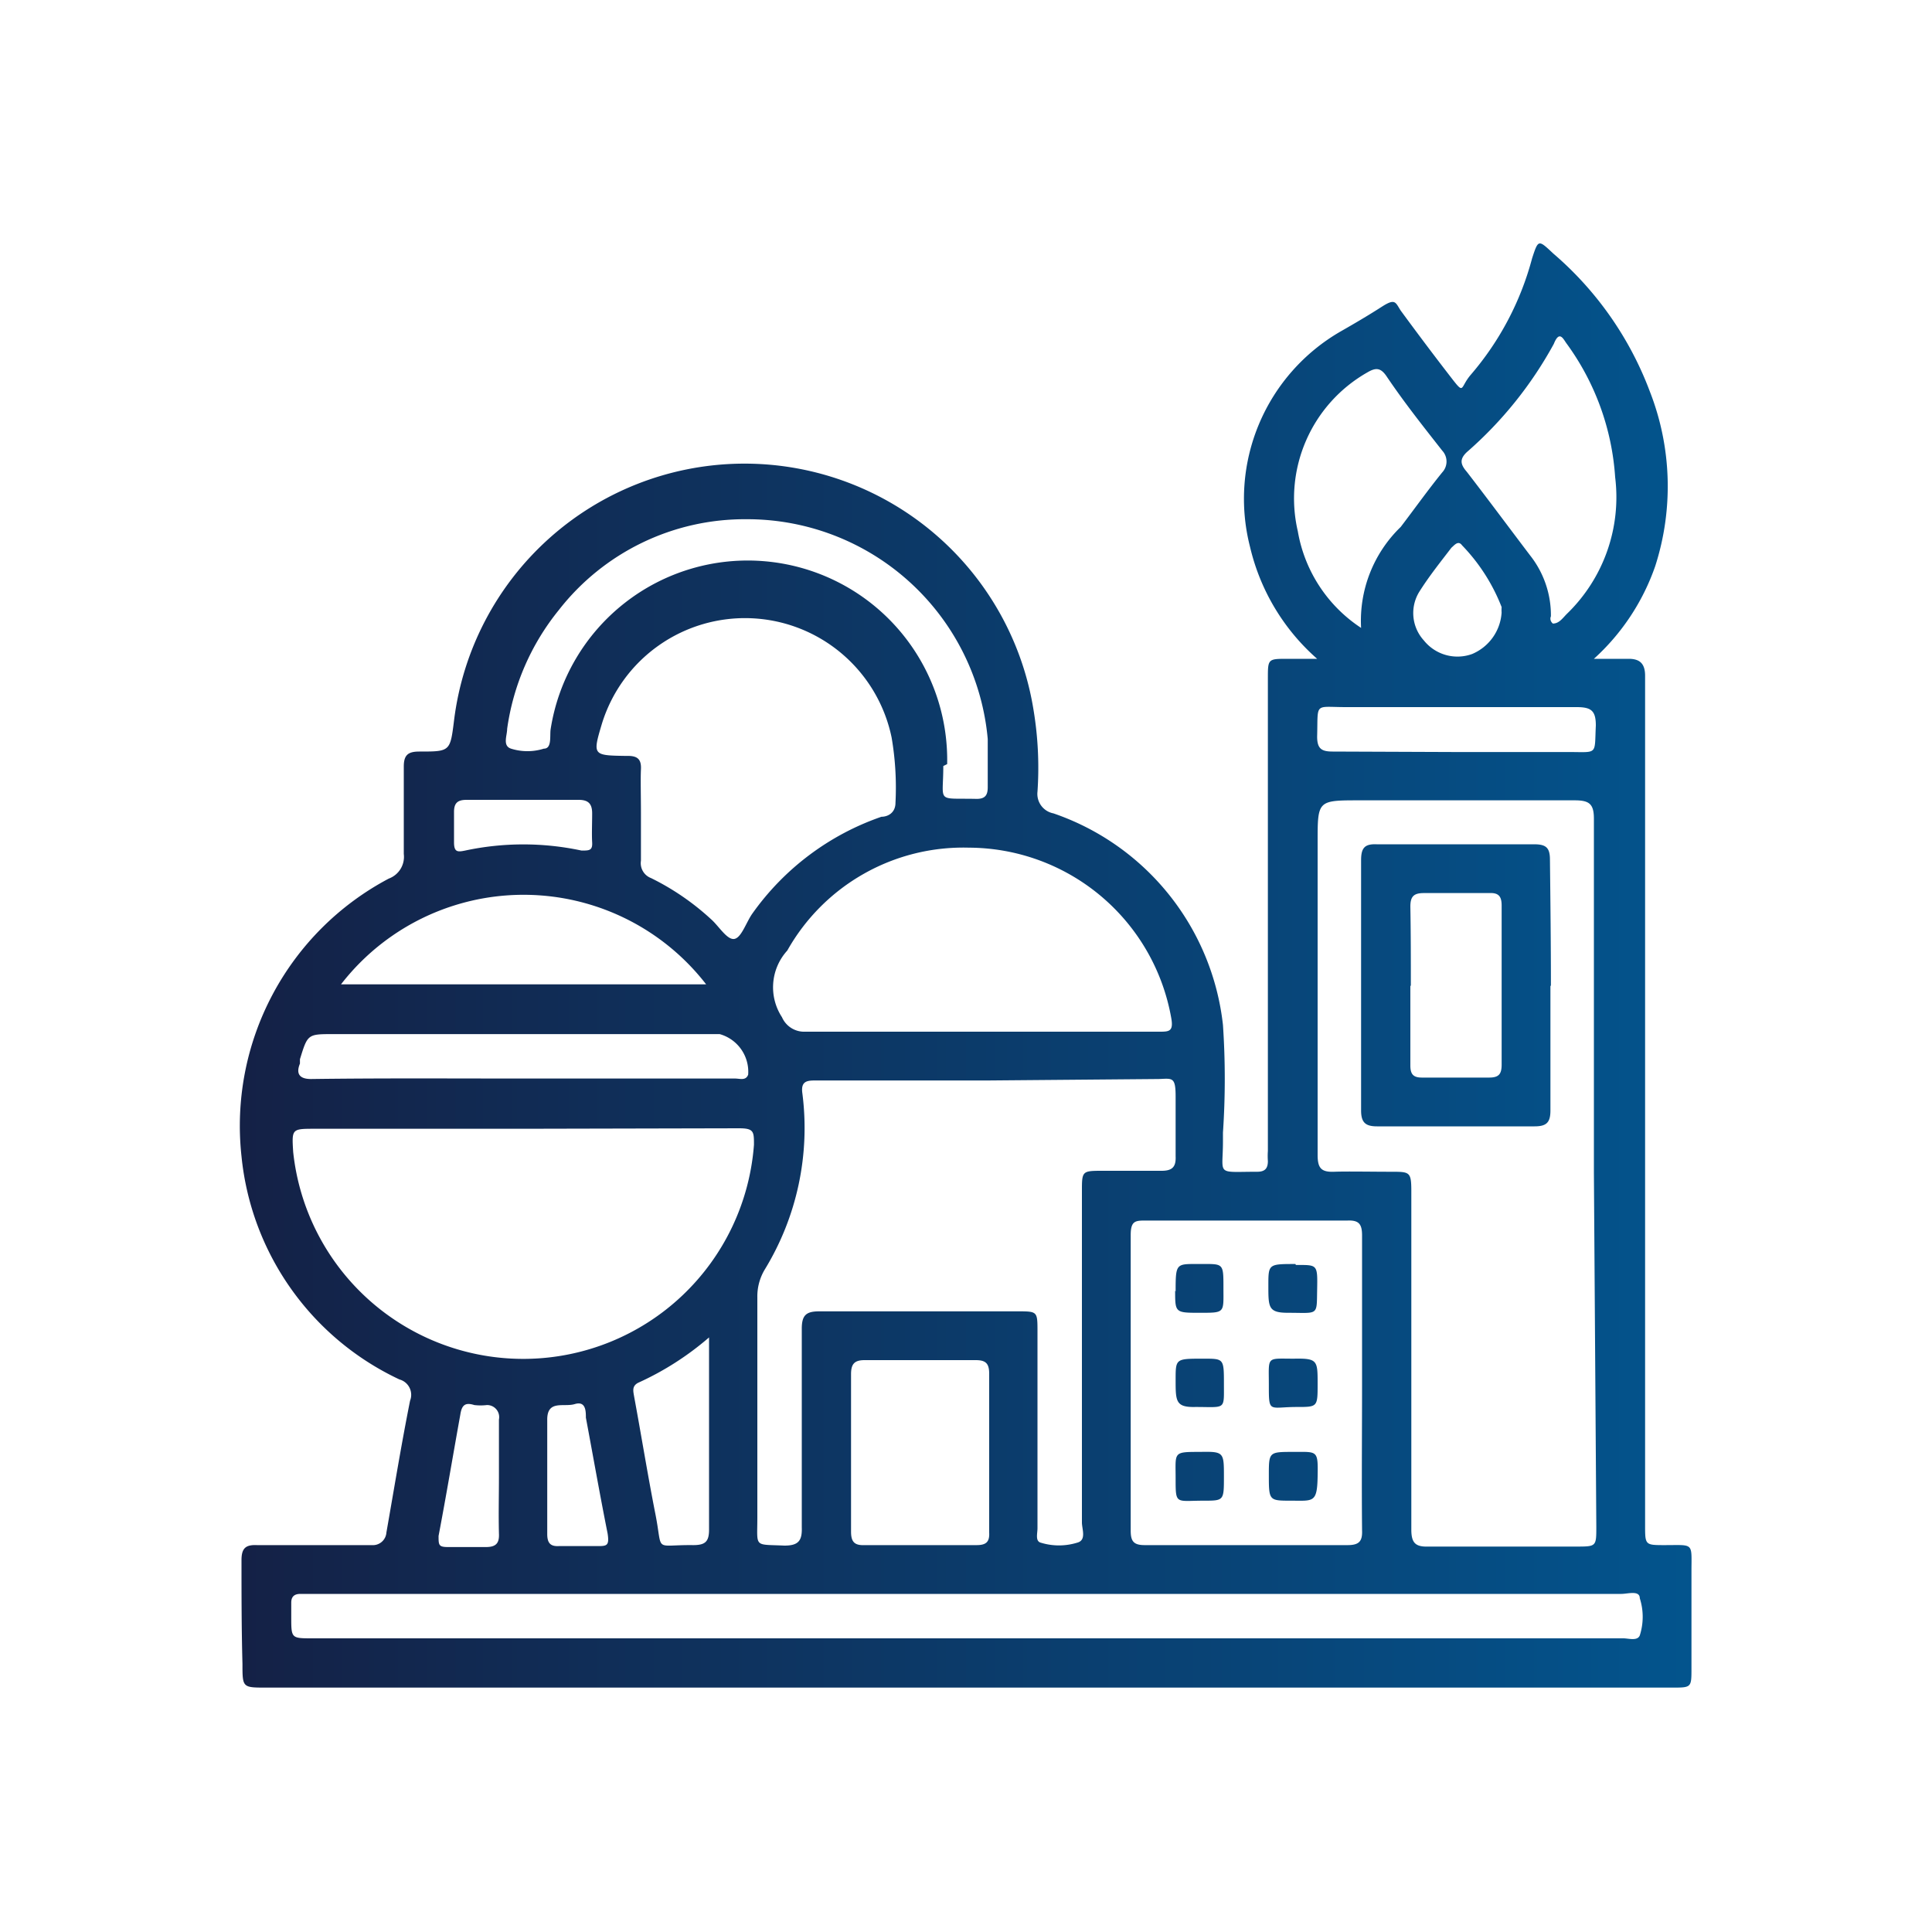 <svg id="Layer_1" data-name="Layer 1" xmlns="http://www.w3.org/2000/svg" xmlns:xlink="http://www.w3.org/1999/xlink" viewBox="0 0 40 40"><defs><style>.cls-1{fill:url(#linear-gradient);}</style><linearGradient id="linear-gradient" x1="5" y1="20" x2="35" y2="20" gradientUnits="userSpaceOnUse"><stop offset="0" stop-color="#142146"/><stop offset="1" stop-color="#03548d"/></linearGradient></defs><path class="cls-1" d="M27.27,13.64a4.43,4.43,0,0,1-1.39-2.32,4,4,0,0,1,1.88-4.46c.28-.16.57-.33.85-.51s.28-.09.39.08c.33.45.66.89,1,1.33s.21.28.45,0a6.09,6.09,0,0,0,1.27-2.41c.13-.4.13-.39.44-.1a7,7,0,0,1,2,2.86,5.39,5.39,0,0,1,.11,3.61A4.64,4.64,0,0,1,33,13.64c.28,0,.5,0,.72,0s.34.09.34.35c0,1.94,0,3.88,0,5.83V31.58c0,.41,0,.41.41.41.61,0,.55-.06.55.55s0,1.33,0,2c0,.4,0,.4-.4.4H5.51c-.49,0-.49,0-.49-.49C5,33.72,5,33,5,32.3c0-.25.09-.32.32-.31.79,0,1.59,0,2.38,0A.28.28,0,0,0,8,31.73c.16-.91.31-1.83.49-2.73a.33.33,0,0,0-.22-.44A5.73,5.73,0,0,1,5,23.94a5.79,5.79,0,0,1,3.05-5.75.48.48,0,0,0,.31-.51c0-.6,0-1.2,0-1.81,0-.24.09-.31.32-.31.64,0,.64,0,.72-.64a6.06,6.06,0,0,1,12-.21,7.29,7.29,0,0,1,.08,1.68.41.41,0,0,0,.33.45,5.24,5.24,0,0,1,3.51,4.38,16.58,16.58,0,0,1,0,2.23v.18c0,.72-.16.63.71.63.16,0,.22-.07.22-.22a1.47,1.47,0,0,1,0-.21V14.05c0-.41,0-.41.41-.41ZM33,24.28c0-2.44,0-4.88,0-7.33,0-.31-.1-.38-.4-.38H28.15c-.87,0-.87,0-.87.86q0,3.24,0,6.48c0,.27.07.36.34.35s.79,0,1.18,0,.42,0,.42.41c0,2.32,0,4.65,0,7,0,.28.09.36.36.35h3.05c.42,0,.42,0,.42-.41ZM20.46,22.37H16.9c-.17,0-.32,0-.29.25a5.62,5.62,0,0,1-.78,3.67,1.08,1.08,0,0,0-.15.57c0,1.52,0,3,0,4.56,0,.63-.08.55.56.58.29,0,.37-.1.36-.38,0-1.37,0-2.74,0-4.11,0-.28.09-.36.36-.36,1.37,0,2.74,0,4.11,0,.41,0,.41,0,.41.42v4.07c0,.11-.05.27.07.3a1.28,1.28,0,0,0,.75,0c.2-.05.1-.28.1-.42,0-2.29,0-4.57,0-6.85,0-.43,0-.43.44-.43s.8,0,1.21,0c.22,0,.3-.08.29-.3,0-.42,0-.83,0-1.24s-.07-.37-.35-.36Zm-9.62,1H6.52c-.48,0-.48,0-.45.48a4.79,4.79,0,0,0,9.54-.15c0-.27,0-.34-.31-.34ZM28.2,28.66c0-1,0-2.05,0-3.08,0-.23-.06-.32-.3-.31-1.39,0-2.78,0-4.17,0-.22,0-.32,0-.32.3,0,2,0,4.08,0,6.12,0,.22.06.3.29.3h4.2c.24,0,.31-.08.3-.31C28.19,30.67,28.2,29.67,28.2,28.66ZM20,33H6.22c-.13,0-.19.06-.19.18v.3c0,.44,0,.44.44.44H33.61c.11,0,.29.06.34-.06a1.26,1.26,0,0,0,0-.77c0-.17-.25-.09-.38-.09ZM13.27,16.82c0,.32,0,.64,0,1a.33.33,0,0,0,.21.36,5.25,5.25,0,0,1,1.24.85c.16.14.33.43.48.41s.25-.35.38-.53a5.46,5.46,0,0,1,2.67-2c.13,0,.29-.08.29-.29a6.13,6.13,0,0,0-.08-1.35,3.1,3.1,0,0,0-6-.28c-.19.64-.19.65.48.66H13c.21,0,.28.08.27.28S13.27,16.5,13.27,16.82Zm7,4.54H24c.2,0,.3,0,.25-.28a4.27,4.27,0,0,0-4.19-3.53,4.18,4.18,0,0,0-3.76,2.13,1.13,1.13,0,0,0-.11,1.38.5.5,0,0,0,.48.3Zm-.74-5.5c0,.78-.16.66.69.68.17,0,.23-.07.23-.24,0-.32,0-.64,0-1a5,5,0,0,0-5-4.55,4.88,4.88,0,0,0-3.88,1.88,5,5,0,0,0-1.07,2.46c0,.14-.1.35.08.41a1.13,1.13,0,0,0,.68,0c.17,0,.12-.26.14-.4a4.13,4.13,0,0,1,8.21.72ZM17.62,30.11c0,.53,0,1.06,0,1.6,0,.2.06.29.28.28h2.32c.2,0,.27-.07.26-.26V28.44c0-.22-.08-.28-.28-.28-.77,0-1.53,0-2.3,0-.21,0-.28.08-.28.29C17.62,29,17.62,29.55,17.62,30.11Zm14.53-17.2c.13,0,.2-.11.29-.2a3.36,3.36,0,0,0,1-2.83,5.28,5.28,0,0,0-1-2.76c-.07-.09-.15-.3-.27,0a8.15,8.15,0,0,1-1.8,2.24c-.16.15-.13.26,0,.41.44.57.87,1.15,1.31,1.73a2,2,0,0,1,.43,1.26C32.1,12.78,32.08,12.85,32.15,12.91ZM14.62,20.38a4.78,4.78,0,0,0-7.56,0ZM28.18,13A2.7,2.7,0,0,1,29,10.91c.29-.38.56-.76.86-1.13a.33.33,0,0,0,0-.45c-.4-.51-.79-1-1.16-1.55-.12-.17-.22-.17-.39-.07A3,3,0,0,0,26.87,11,3,3,0,0,0,28.18,13ZM10.82,22.33h4.4c.1,0,.22.05.27-.08a.81.81,0,0,0-.59-.84h-8c-.53,0-.53,0-.69.52l0,.09c-.09.22,0,.32.23.32C7.91,22.32,9.36,22.33,10.82,22.33Zm19.33-6.76h2.33c.61,0,.53.07.56-.55,0-.31-.1-.38-.4-.38H27.87c-.67,0-.58-.11-.6.61,0,.25.09.31.32.31ZM14.68,27.69a6.07,6.07,0,0,1-1.47.94c-.13.07-.1.17-.08.29.15.81.28,1.62.44,2.43s-.05.63.78.64c.25,0,.33-.07.33-.32,0-1.15,0-2.29,0-3.44Zm16.41-15a.68.68,0,0,1,0-.12,3.84,3.84,0,0,0-.82-1.28c-.08-.11-.16,0-.22.05-.23.3-.47.6-.67.92a.84.84,0,0,0,.1,1,.89.89,0,0,0,1,.28A1,1,0,0,0,31.09,12.67ZM10.33,30.56c0-.39,0-.78,0-1.17a.25.25,0,0,0-.25-.3,1.09,1.09,0,0,1-.26,0c-.19-.06-.26,0-.29.2-.15.83-.29,1.67-.45,2.51,0,.19,0,.23.2.23h.78c.21,0,.28-.08.27-.28C10.32,31.33,10.33,31,10.33,30.56Zm1,0v1.2c0,.18.06.26.24.25h.79c.2,0,.26,0,.22-.26-.16-.8-.3-1.6-.45-2.4,0-.13,0-.35-.23-.28s-.58-.1-.57.34Zm-.51-14H9.66c-.18,0-.26.06-.26.25s0,.42,0,.63.08.2.23.17a5.76,5.76,0,0,1,2.41,0c.16,0,.23,0,.22-.17s0-.4,0-.6-.08-.28-.28-.28Zm21.28,3.84c0,.86,0,1.73,0,2.59,0,.25-.08.33-.33.33-1.08,0-2.17,0-3.26,0-.24,0-.33-.08-.33-.33,0-1.73,0-3.45,0-5.18,0-.25.07-.34.32-.33,1.09,0,2.17,0,3.26,0,.25,0,.33.07.33.32C32.1,18.69,32.11,19.55,32.11,20.42Zm-2.9,0v1.66c0,.18.06.25.24.25h1.39c.2,0,.26-.07.26-.27,0-1.09,0-2.19,0-3.29,0-.19-.06-.27-.26-.26H29.48c-.21,0-.28.07-.28.28C29.21,19.33,29.21,19.88,29.21,20.42Zm-4.87,6.32c0,.46,0,.46.52.46s.48,0,.48-.52,0-.49-.49-.49S24.34,26.14,24.34,26.74Zm2.49-.55c-.56,0-.56,0-.56.45s0,.56.41.56c.63,0,.59.07.6-.47S27.28,26.19,26.83,26.19ZM24.9,28.13c-.56,0-.56,0-.56.44s0,.57.41.56c.63,0,.59.07.59-.47S25.34,28.13,24.9,28.13Zm1.89,0c-.58,0-.52-.06-.52.54s0,.46.58.46c.43,0,.43,0,.43-.48S27.28,28.12,26.79,28.13Zm-1.94,1.93c-.57,0-.51,0-.51.55s0,.46.58.46c.42,0,.42,0,.42-.5S25.34,30.05,24.85,30.06Zm1.42.46c0,.55,0,.55.46.55s.54.05.55-.5,0-.51-.5-.51S26.27,30.06,26.27,30.52Z"/></svg>